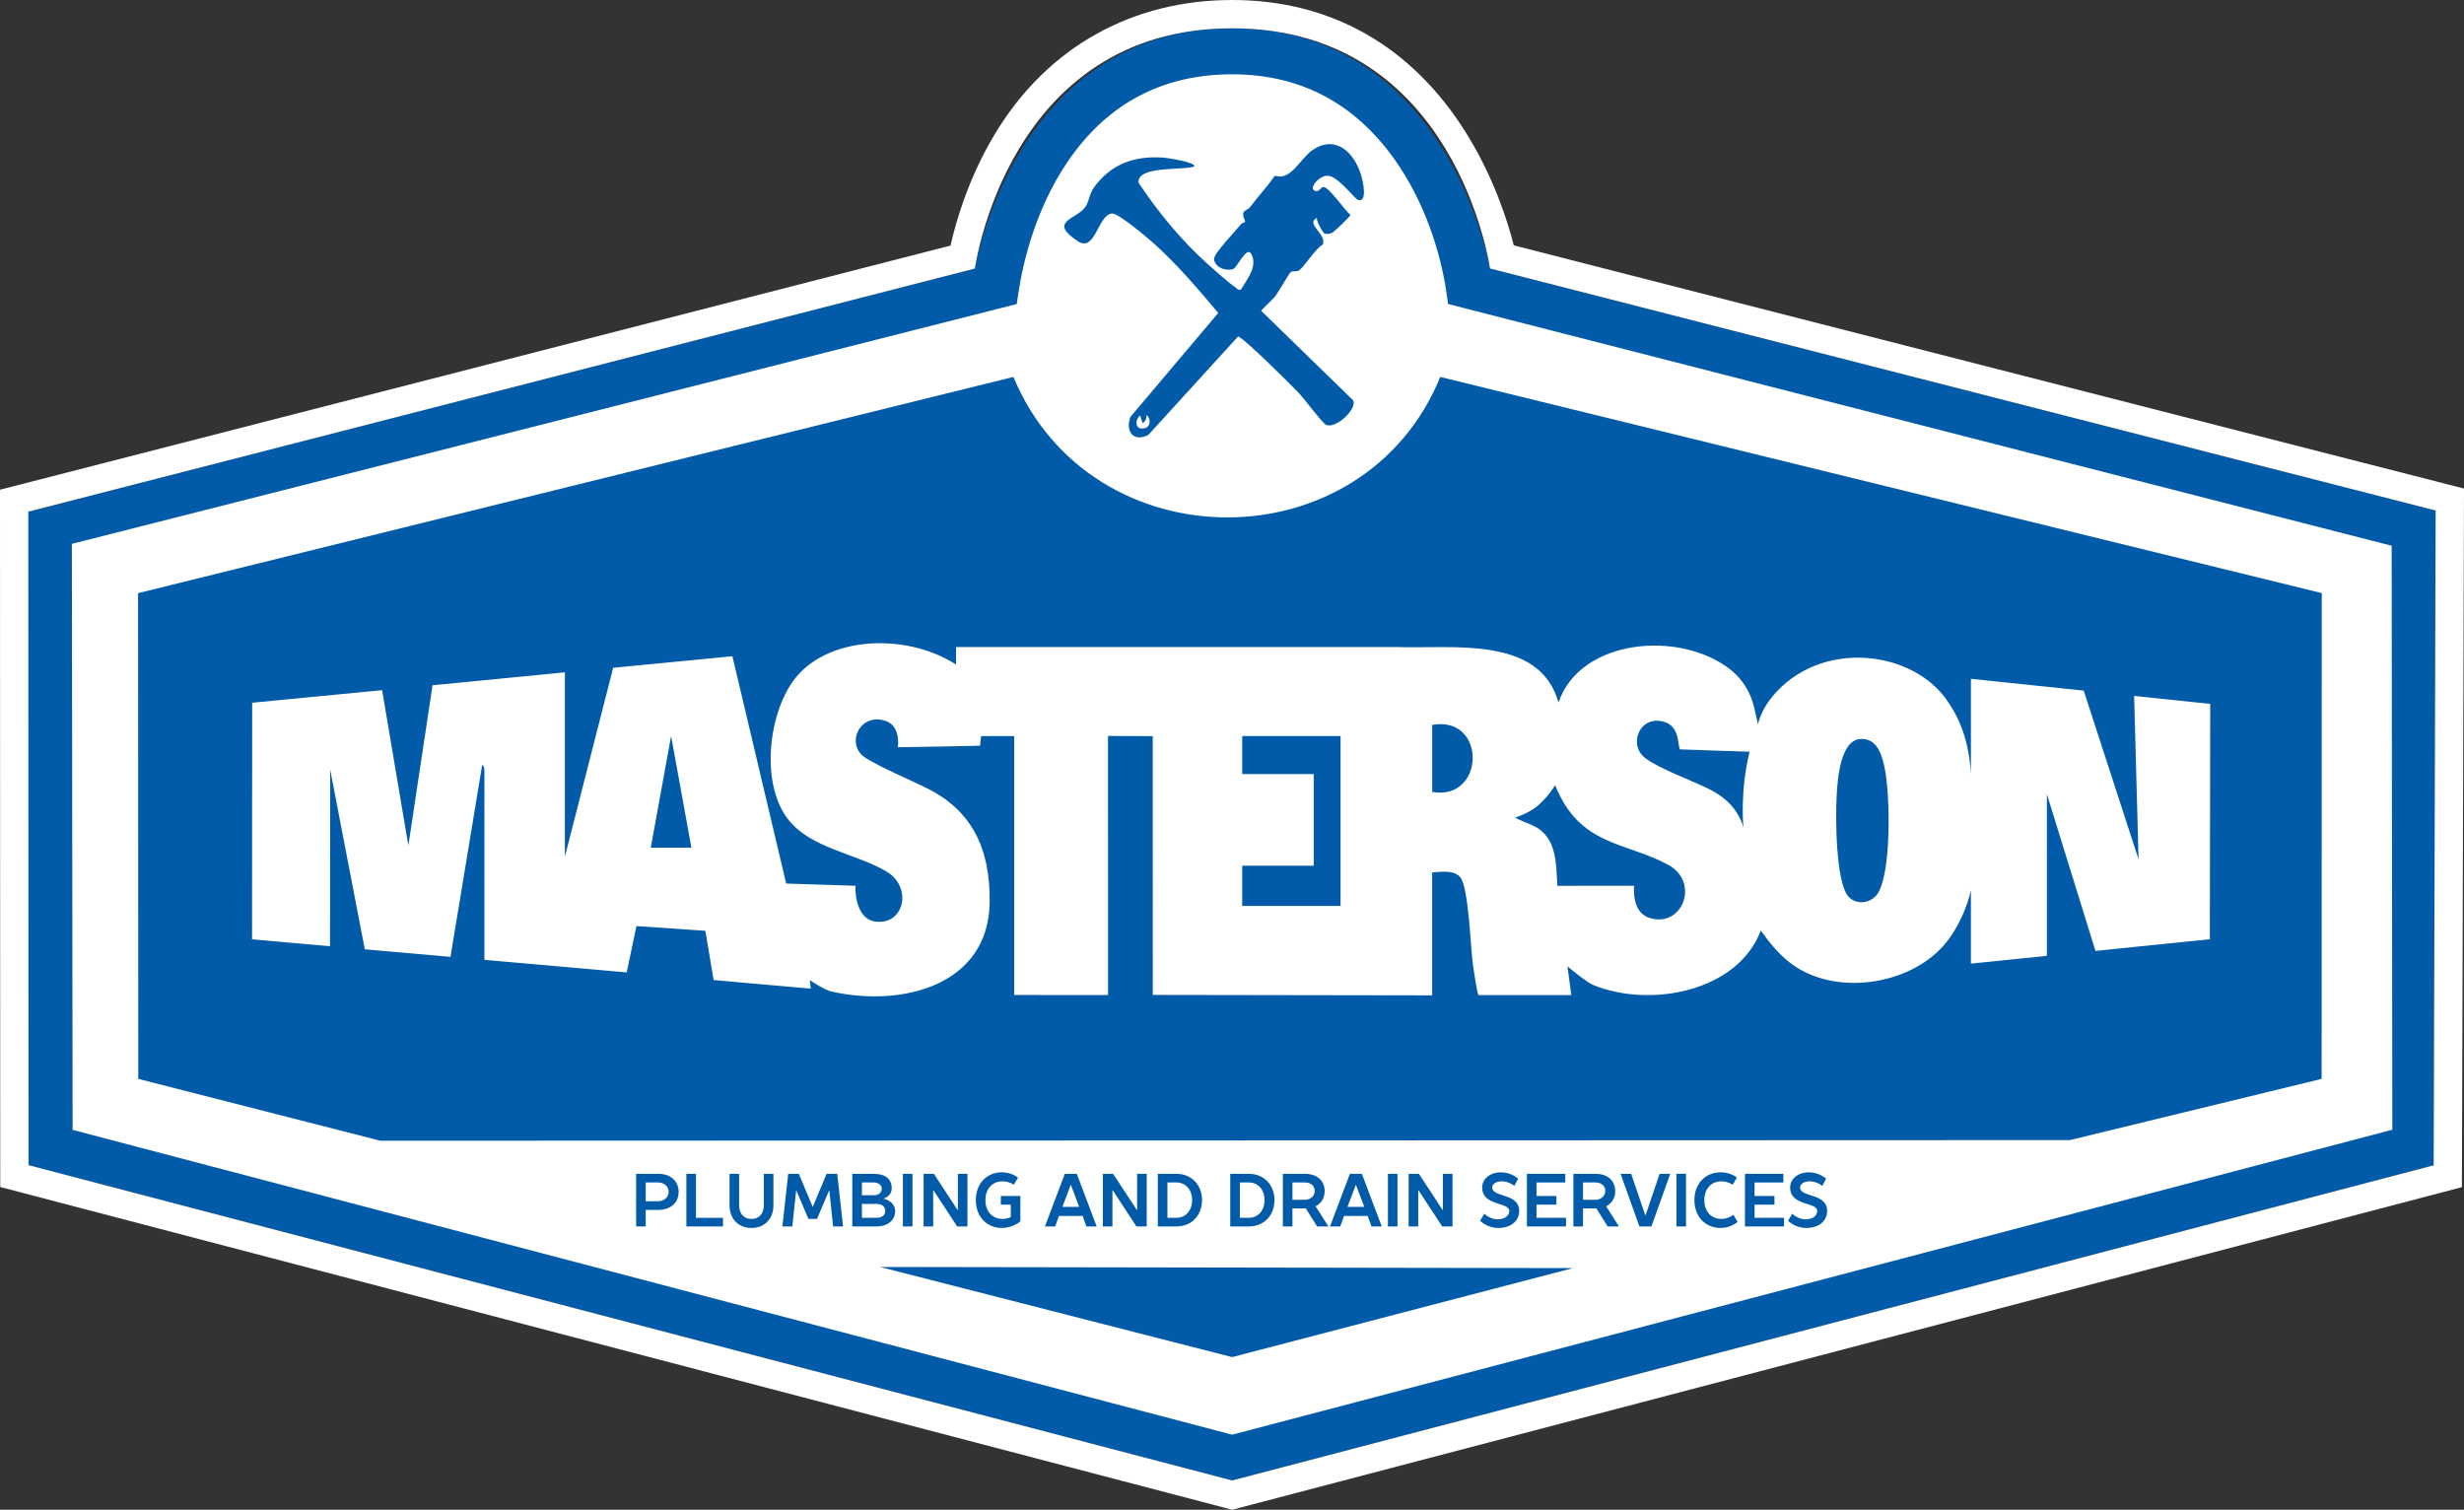 <?xml version="1.0" encoding="UTF-8"?>
<svg id="Layer_1" data-name="Layer 1" xmlns="http://www.w3.org/2000/svg" viewBox="0 0 1915.24 1173.46">
  <rect x="0" y="0" width="1915.24" height="1173.46" fill="#333333" stroke="none"/>
  <defs>
    <style>
      .cls-1 {
        fill: #025ba9;
      }

      .cls-2 {
        fill: #fff;
      }
    </style>
  </defs>
  <path class="cls-2" d="M37.94,413.32v475.69l917.4,247.11,917.4-247.11v-472.6l-732.06-194.6s-29.34-180.7-186.88-180.7-182.24,180.7-182.24,180.7L37.94,413.32Z"/>
  <path class="cls-1" d="M1158.14,208.68s-31.82-186.68-200.45-186.68-199.91,186.71-199.91,186.71L22.01,397.7l.17,507.93,935.57,245.08,933.91-244.97,1.53-508.95-735.05-188.11ZM957.74,1115.12L56.45,878.2l-.58-455.48,734.44-186.4,1.07-7.26c3.62-24.74,14.24-72.19,44.65-111.93,30.13-39.4,71.07-59.38,121.66-59.38s91.55,20.46,122.33,60.79c32.3,42.32,41.91,91.32,44.54,110.43l1.01,7.32,733.43,187.89.52,453.92-901.78,237.02Z"/>
  <path class="cls-2" d="M1898.64,375.48l-721.98-184.77c-4.74-18.59-15.5-52.71-36.83-86.99C1097.62,35.87,1034.64,0,957.69,0s-143.24,35.96-184.28,103.99c-20.57,34.12-30.37,68.08-34.6,86.88L16.54,376.39l-16.54,4.24v17.07s.18,507.93.18,507.93v16.98s16.43,4.3,16.43,4.3l935.57,245.08,5.58,1.47,5.58-1.47,933.9-244.97,16.36-4.3.06-16.92,1.53-508.94.05-17.13-16.6-4.25ZM1891.66,905.74l-933.91,244.97L22.18,905.63l-.17-507.93,735.77-188.99s25.3-186.71,199.91-186.71,200.45,186.68,200.45,186.68l735.05,188.11-1.53,508.95Z"/>
  <path class="cls-1" d="M107.32,461.03l.16,377.54,188.22,48.08,1313.17-.49,195.71-47.59.09-377.58-685.17-168.01c-59.33,145.3-270.98,145.86-331.79,0L107.32,461.03ZM1366.48,563.06s1.54-9.85,10.89-21.31c36.87-45.25,109.84-37.18,136.93,3.94,4.56,6.91,15.89,23.74,17.67,55.94v-74.04l87.68,9.2,42.63,131.13-3.43-127.02,59.13,6.21-.3,182.92-88.9,9.07-37.75-121.83v125.68s-59.07,6.03-59.07,6.03v-57.19c-2.3,11.57-9.68,29.85-20.87,42.76-27.64,31.88-86.66,40.31-120.7,13-8.62-6.9-15.3-15.31-21.74-24.27-18.07,47.7-86.1,60.32-130.14,42.36-5.76-2.35-20.15-14.58-20.15-14.58l3.01,22.41h-72.03c-1.18-.19-4.22-22.06-4.64-25.22-1.65-12.87-3.23-59.4-9.82-66.63-5.18-5.68-14.91-3.89-21.67-3.53v95.56l-217.18-.34-.03-201.13-34.75-.16.03,201.4-72.97-.06v-201.26h-25.73l-.77,7.45c-2.98.26-60.74,1.23-63.87,1.25,0,0,2.23-15.84-8.58-20.07-20.89-8.17-33.08,18.14-16.35,28.49,12.46,7.7,32.85,16.21,47.48,23.44,34.36,16.99,49.42,46.23,48.76,88.93-1,64.28-67.87,81.53-123.05,69.06-5.21-1.18-14.61-7.43-16.73-8.83,0,0,.59,4.68.71,6.6l-75.49-6.66-6.41-38.27-53.57-3.7-7.58,36.01-110.6-9.76v-147.03c0-1.51-.61-4.45-1.74-4.34l-24.64,149.05-66.59-5.88-26.92-139.7-.12,137.31-2.05-.18-58.55-5.17.1-183.89,101-9.78,20.4,120.78,18.79-124.58,102.87-10.05v143.31l37.53-146.85,92.68-8.97,41.81,176.67,53.86,1.74c-.42,10.18,2.8,25.82,14.87,27.71,22.92,3.6,29.95-26.46,9.24-38.8-23.42-13.95-58.41-17.77-76.21-40.2-21.39-26.97-16.16-80.03,3.47-107.64,24.75-34.8,86.53-38.66,126.78-13.08v-13.55h343c43.27,1.49,110.78-9.05,125.27,43.11,17.18-50.17,95-56.16,133.65-25.6,1.42,1.12,2.78,2.32,4.07,3.58,7.38,7.19,12.3,16.52,14.56,26.57l2.8,12.46Z"/>
  <polygon class="cls-1" points="1222.68 985.64 957.73 1054.82 684.06 984.76 1222.68 985.64"/>
  <path class="cls-1" d="M1029.19,181.22c-.94-.54-6.23-9.45-5.55-11.81-9.37,4.52,8.3,12.85,4.42,20.79-5.52,2.89-14.91,17.94-18.39,20.01-2.02,1.2-5.25.14-6.47,1.28-1.4,1.31-10.51,17.31-12.6,19.55-3.33,3.58-7.13,6.8-10.34,10.48l71.36,69.47c3.96,6.25-13.18,22.82-20.97,19.17-2.74-1.29-17.01-20.35-20.83-24.4-4.97-5.27-44.38-44.68-47.58-44.13l-69.64,76.4c-11.5,5.87-18.08-2.58-13.96-13.96l68.28-80.83c-15.88-18.87-32.26-38.16-50.9-54.76-4.88-4.35-26.64-22.64-31.37-22.51-11.33.32-13.06,30.58-26.78,21.58-23.4-15.35-1.71-17.11,5.15-25.91,3.92-5.03,3.18-10.51,7.74-16.59,13.6-18.17,31.67-24.1,53.88-22.52,2.61.19,25.86,3.71,23.48,6.9-7.66,3.11-45.11-.85-43.06,12.75,15.36,22.94,32.92,44.39,53.46,62.88,5.71,5.14,15.75,14.13,21.7,18.26,1.47,1.02,1.8,2.38,4.35,1.69,4.5-7.67,13.48-18.04,7.91-27.85-3.39-5.98-11.09,10.7-13.53,11.72-5.7,2.38-14.66-1.03-15.28-7.41-.43-4.38,17.05-22.26,21.01-27.27.96-1.21,3.04-1.39,3.1-1.55.38-1.11-2.2-4.25-1.29-7.33.56-1.92,3.8-2.48,5.08-4.19,6.3-8.42,13.31-15.99,19.38-24.52,12.62,4.18,19.61-13.52,29.38-20.06,18.05-12.07,32.28,2.03,37.62,19.48,1.06,3.45,5.45,21.18-2.09,19.49-2.69-.61-14.83-17.5-23-18.83-7.3-1.19-16.94,10.61-9.99,11.91,2.16.4,3.95-2.95,5.52-3.25,4.33-.82,16.78,18.42,21.31,21.59.24,1.05-12.59,13.11-13.88,13.75-1.94.96-4.58,1.72-6.6.56ZM887.44,322.47c-5.34,1.63-6.43,13.22,3.12,10.1,5.08-1.66,3.52-12.14-3.12-10.1Z"/>
  <path class="cls-1" d="M884.93,318.61c6.65-2.03,8.17,8.35,3.12,10.1"/>
  <polygon class="cls-1" points="1042 572.1 1042 704.15 965.56 704.15 965.56 672.87 1021.15 672.87 1021.15 601.64 965.56 601.64 965.56 572.1 1042 572.1"/>
  <path class="cls-1" d="M1280.8,712.94c-12.79-4.85-10.62-24.5-10.62-24.5l-59.63.07c-1.2-15.86.26-37.67-18.56-46.62-5.73-2.72-9.71-3.84-14.47-6.38,0,0,11.47-3.21,19.36-10.68s11.9-14.51,11.9-14.51c0,0-1.29-3.19,0,0,19.28,47.53,53.84,43.6,87.81,61.81,25.52,13.66,10.68,50.84-15.79,40.8Z"/>
  <path class="cls-1" d="M1459.95,693.83c-4.78,8.15-16.3,10.08-22.78,3.47-10.56-10.72-10.46-63.54-9.54-79.23.7-12.11,2.73-42.9,18.59-43.71,13.36-.71,16.92,13.43,18.94,23.72,3.96,20.22,5.02,78.38-5.21,95.75Z"/>
  <path class="cls-1" d="M1359.92,584.23c-7.72,31.85-4.76,58.85-4.76,58.85-5.66-19.33-21.54-27.4-29.6-31.17-13.64-6.39-35.96-14.73-46.4-22.41-14.23-10.48-4.69-34.16,14.47-28.42,13.22,3.96,10.06,21.28,12.54,21.39,12.44.55,53.75,1.78,53.75,1.78Z"/>
  <polygon class="cls-1" points="505.82 658.91 521.65 572.1 537.43 658.91 505.82 658.91"/>
  <path class="cls-1" d="M1113.24,615.54v-52.12c42.65-7.45,41.25,59.35,0,52.12Z"/>
  <g>
    <path class="cls-1" d="M511.5,912.36c10.39,0,15.99,6.14,15.99,14.03s-5.6,14.03-15.99,14.03h-9.59v12.86h-7.46v-40.92h17.05ZM501.91,919.08v14.61h9.59c5.06,0,8.26-3.51,8.26-7.31s-3.2-7.31-8.26-7.31h-9.59Z"/>
    <path class="cls-1" d="M533.5,912.36h7.46v34.2h21.05v6.72h-28.51v-40.92Z"/>
    <path class="cls-1" d="M567.07,936.91v-24.55h7.46v24.55c0,6.43,3.73,10.52,9.59,10.52s9.59-4.09,9.59-10.52v-24.55h7.46v24.55c0,10.23-6.66,17.54-17.05,17.54s-17.05-7.31-17.05-17.54Z"/>
    <path class="cls-1" d="M628.39,947.43l-9.32-21.92h-.27l-2.93,27.77h-7.73l4.53-40.92h8.26l10.66,25.43h.27l10.66-25.43h8.26l4.53,40.92h-7.73l-2.93-27.77h-.27l-9.33,21.92h-6.66Z"/>
    <path class="cls-1" d="M662.49,912.36h16.52c9.86,0,14.12,4.68,14.12,11.11s-6.13,8.01-6.13,8.01v.29s8.79,1.64,8.79,9.82c0,6.14-5.06,11.69-14.71,11.69h-18.6v-40.92ZM685.4,924.05c0-2.63-2.13-4.97-6.39-4.97h-9.06v9.94h9.06c4.26,0,6.39-2.34,6.39-4.97ZM669.95,935.74v10.81h11.19c4.8,0,6.93-2.34,6.93-5.26,0-3.21-2.13-5.55-6.93-5.55h-11.19Z"/>
    <path class="cls-1" d="M709.27,953.28h-7.46v-40.92h7.46v40.92Z"/>
    <path class="cls-1" d="M744.54,940.42v-28.06h7.46v40.92h-7.99l-18.38-28.06h-.27v28.06h-7.46v-40.92h7.99l18.38,28.06h.27Z"/>
    <path class="cls-1" d="M791.27,915.28l-3.2,5.55s-3.84-2.63-8.79-2.63c-7.99,0-13.32,5.85-13.32,14.61s5.33,14.61,13.32,14.61c3.73,0,6.39-1.46,6.39-1.46v-9.65h-7.73v-6.72h15.19v19.76s-5.86,5.09-14.39,5.09c-11.99,0-20.25-9.06-20.25-21.63s8.26-21.63,20.25-21.63c7.73,0,12.52,4.09,12.52,4.09Z"/>
    <path class="cls-1" d="M852.43,953.28h-7.99l-2.93-8.18h-18.38l-2.93,8.18h-7.99l15.45-40.92h9.33l15.45,40.92ZM825.79,938.08h13.05l-6.39-16.95h-.27l-6.39,16.95Z"/>
    <path class="cls-1" d="M883.87,940.42v-28.06h7.46v40.92h-7.99l-18.38-28.06h-.27v28.06h-7.46v-40.92h7.99l18.38,28.06h.27Z"/>
    <path class="cls-1" d="M914.34,912.36c11.99,0,19.98,8.77,19.98,20.46s-7.99,20.46-19.98,20.46h-14.39v-40.92h14.39ZM907.42,919.08v27.47h6.93c7.19,0,12.26-5.55,12.26-13.74s-5.06-13.74-12.26-13.74h-6.93Z"/>
    <path class="cls-1" d="M970.66,912.36c11.99,0,19.98,8.77,19.98,20.46s-7.99,20.46-19.98,20.46h-14.39v-40.92h14.39ZM963.73,919.08v27.47h6.93c7.19,0,12.26-5.55,12.26-13.74s-5.06-13.74-12.26-13.74h-6.93Z"/>
    <path class="cls-1" d="M1014.19,912.36c10.12,0,15.45,5.85,15.45,13.45,0,8.77-6.93,11.69-6.93,11.69v.29l9.86,15.49h-8.79l-8.79-14.03h-10.39v14.03h-7.46v-40.92h17.05ZM1014.19,919.08h-9.59v13.45h9.59c5.06,0,7.73-3.51,7.73-6.72,0-3.8-2.66-6.72-7.73-6.72Z"/>
    <path class="cls-1" d="M1074.02,953.28h-7.99l-2.93-8.18h-18.38l-2.93,8.18h-7.99l15.45-40.92h9.33l15.45,40.92ZM1047.38,938.08h13.05l-6.39-16.95h-.27l-6.39,16.95Z"/>
    <path class="cls-1" d="M1086.27,953.28h-7.46v-40.92h7.46v40.92Z"/>
    <path class="cls-1" d="M1121.55,940.42v-28.06h7.46v40.92h-7.99l-18.38-28.06h-.27v28.06h-7.46v-40.92h7.99l18.38,28.06h.27Z"/>
    <path class="cls-1" d="M1180.05,916.16l-2.93,5.55s-4.26-3.51-9.86-3.51c-5.06,0-7.46,2.63-7.46,4.68,0,8.18,21.05,4.09,21.05,18.41,0,7.01-5.59,13.15-16.25,13.15-8.63,0-14.12-5.55-14.12-5.55l3.2-5.55s4.32,4.38,10.39,4.38,9.06-3.21,9.06-6.43c0-7.31-21.05-3.51-21.05-18.41,0-5.85,5.33-11.69,14.65-11.69,7.99,0,13.32,4.97,13.32,4.97Z"/>
    <path class="cls-1" d="M1186.86,912.36h29.84v6.72h-22.38v10.52h15.45v6.72h-15.45v10.23h22.91v6.72h-30.37v-40.92Z"/>
    <path class="cls-1" d="M1240.04,912.36c10.12,0,15.45,5.85,15.45,13.45,0,8.77-6.93,11.69-6.93,11.69v.29l9.86,15.49h-8.79l-8.79-14.03h-10.39v14.03h-7.46v-40.92h17.05ZM1240.04,919.08h-9.59v13.45h9.59c5.06,0,7.73-3.51,7.73-6.72,0-3.8-2.66-6.72-7.73-6.72Z"/>
    <path class="cls-1" d="M1259.64,912.36h8.26l10.92,32.15h.27l10.92-32.15h8.26l-14.65,40.92h-9.32l-14.65-40.92Z"/>
    <path class="cls-1" d="M1310.53,953.28h-7.46v-40.92h7.46v40.92Z"/>
    <path class="cls-1" d="M1350.06,915.28l-3.2,5.55s-3.84-2.63-8.79-2.63c-7.99,0-13.32,5.85-13.32,14.61s5.33,14.61,13.32,14.61c5.33,0,9.33-3.21,9.33-3.21l3.2,5.55s-5.06,4.68-13.05,4.68c-12.26,0-20.51-9.06-20.51-21.63s8.26-21.63,20.51-21.63c7.73,0,12.52,4.09,12.52,4.09Z"/>
    <path class="cls-1" d="M1356.35,912.36h29.84v6.72h-22.38v10.52h15.45v6.72h-15.45v10.23h22.91v6.72h-30.37v-40.92Z"/>
    <path class="cls-1" d="M1419.43,916.16l-2.93,5.55s-4.26-3.51-9.86-3.51c-5.06,0-7.46,2.63-7.46,4.68,0,8.18,21.05,4.09,21.05,18.41,0,7.01-5.59,13.15-16.25,13.15-8.63,0-14.12-5.55-14.12-5.55l3.2-5.55s4.32,4.38,10.39,4.38,9.06-3.21,9.06-6.43c0-7.31-21.05-3.51-21.05-18.41,0-5.85,5.33-11.69,14.65-11.69,7.99,0,13.32,4.97,13.32,4.97Z"/>
  </g>
</svg>